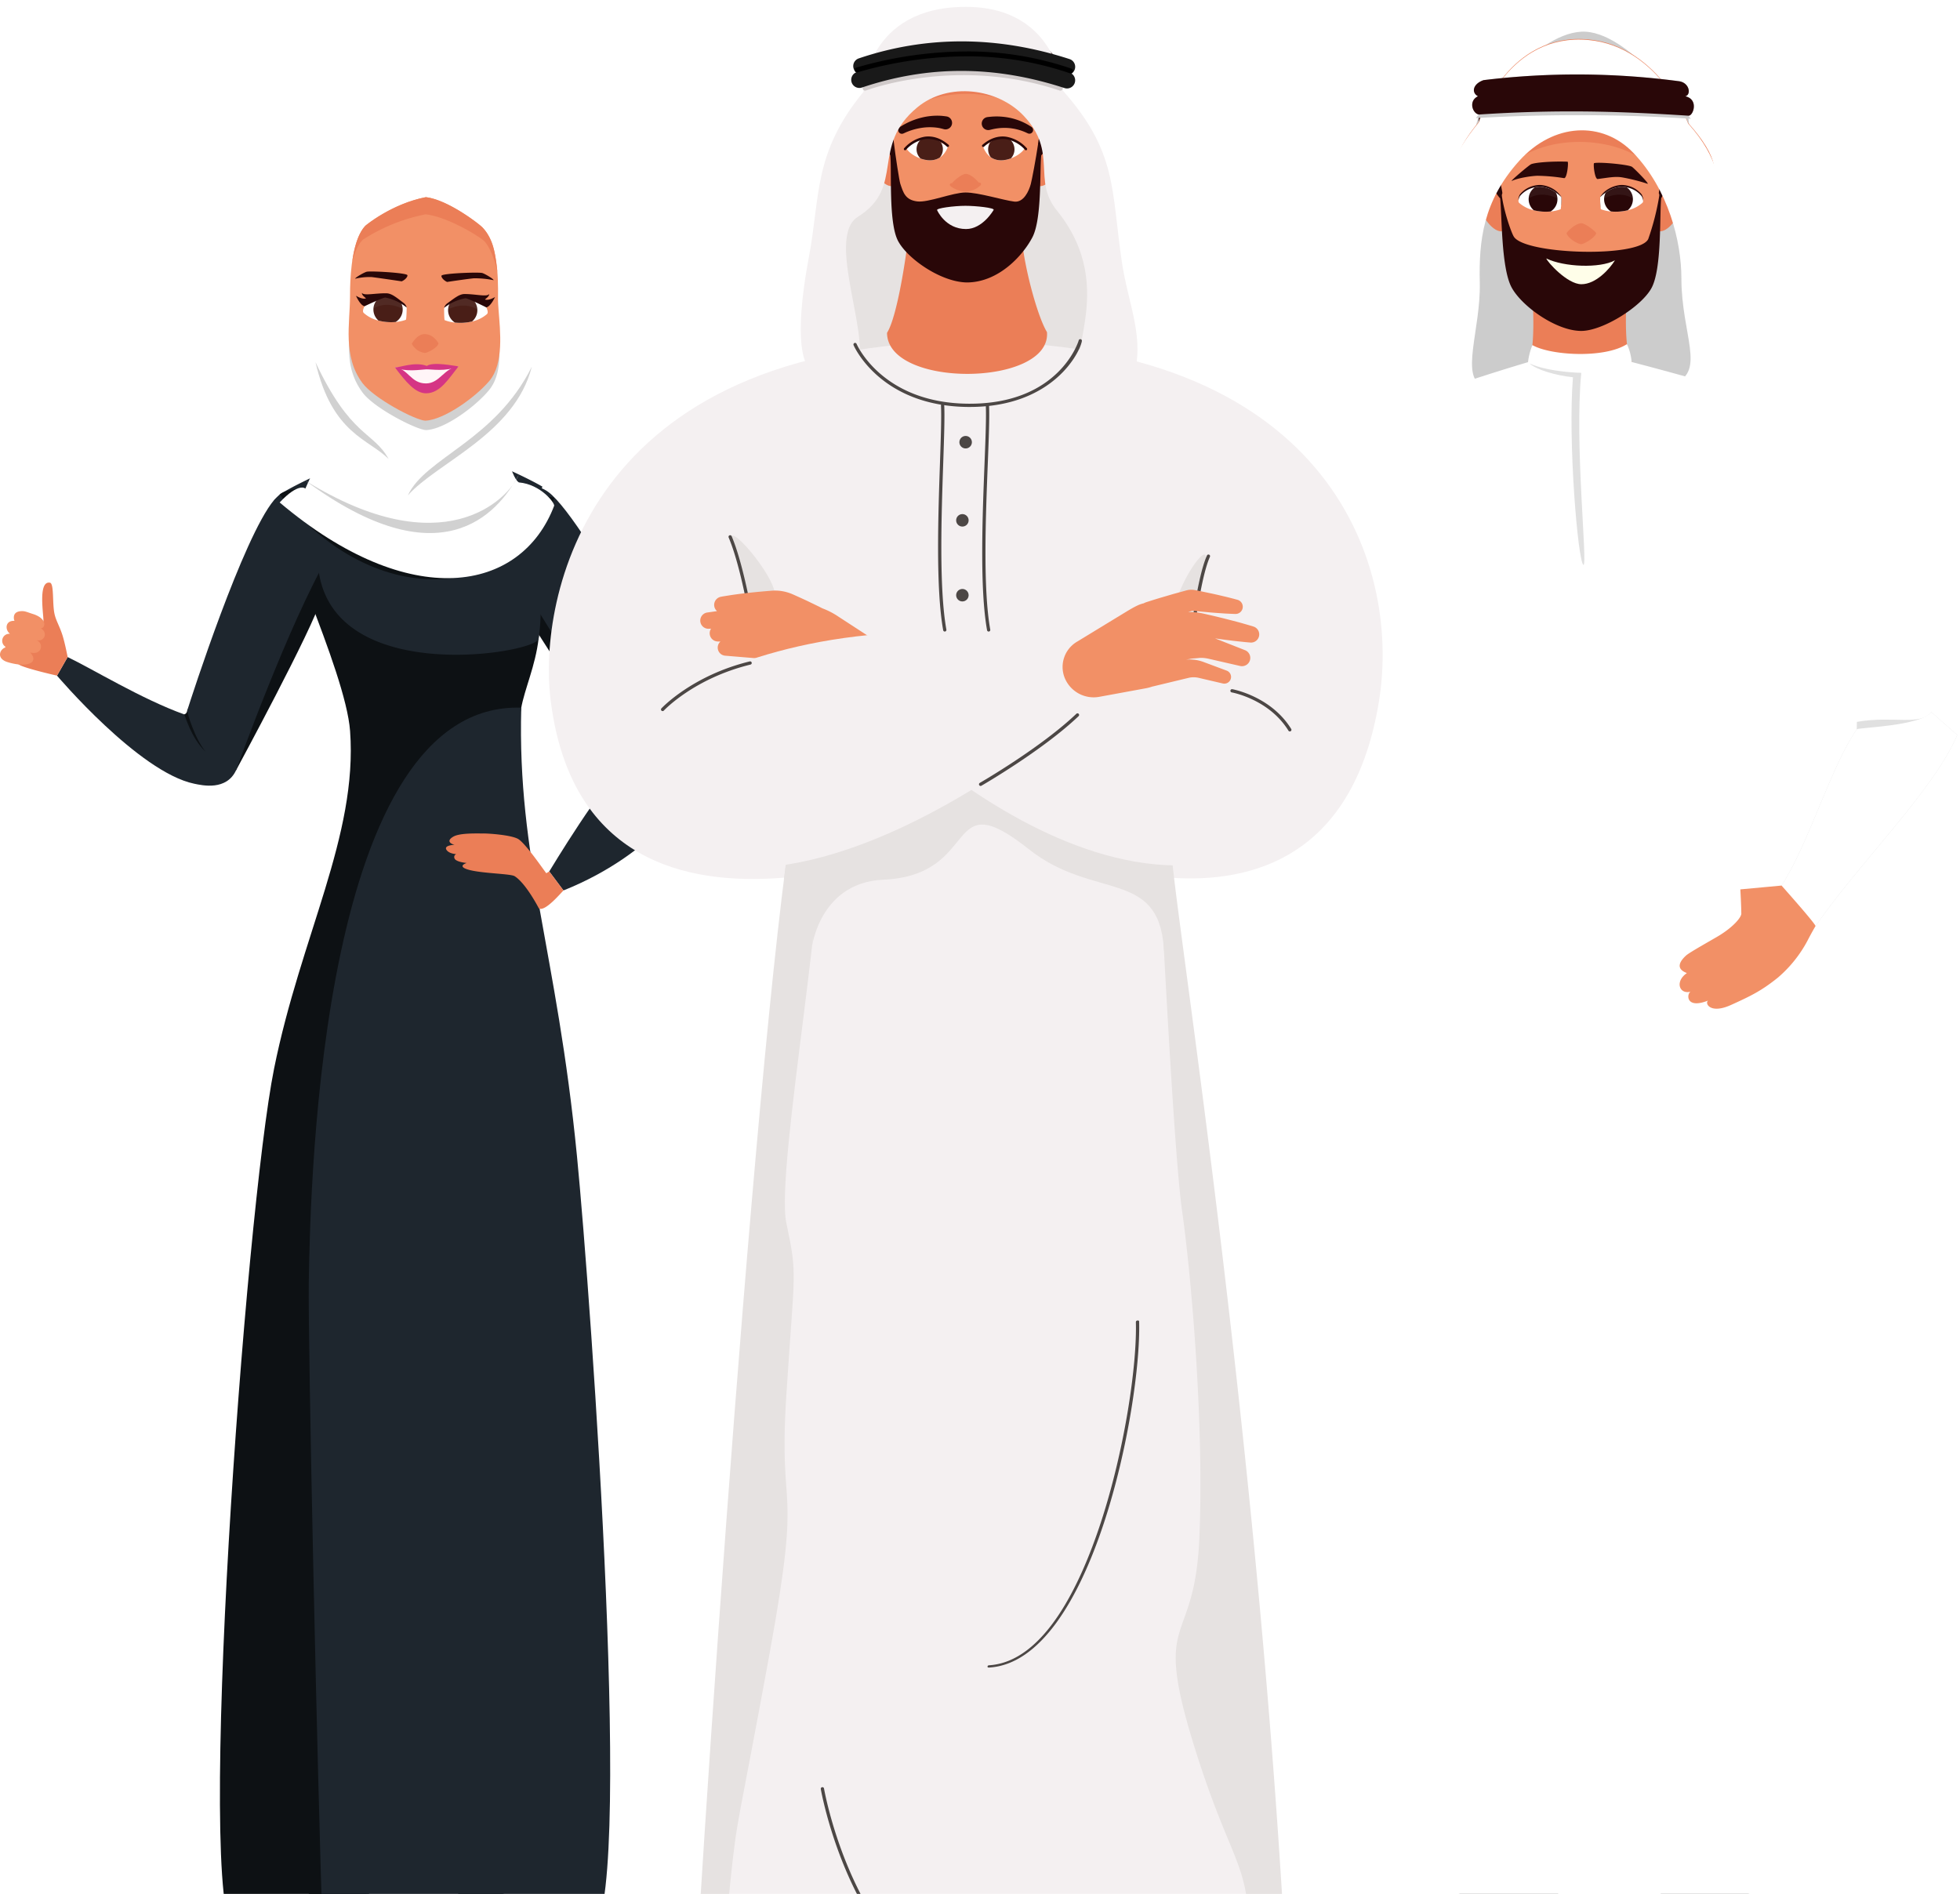 <svg xmlns="http://www.w3.org/2000/svg" xmlns:xlink="http://www.w3.org/1999/xlink" width="743" height="718" viewBox="0 0 743 718">
  <defs>
    <clipPath id="clip-path">
      <rect id="Rectangle_2545" data-name="Rectangle 2545" width="743" height="718" transform="translate(250 7175)" fill="#fff" stroke="#707070" stroke-width="1"/>
    </clipPath>
    <filter id="Path_9006" x="522.035" y="-2.995" width="152.964" height="175.674" filterUnits="userSpaceOnUse">
      <feOffset dy="3" input="SourceAlpha"/>
      <feGaussianBlur stdDeviation="6" result="blur"/>
      <feFlood flood-opacity="0.161"/>
      <feComposite operator="in" in2="blur"/>
      <feComposite in="SourceGraphic"/>
    </filter>
    <filter id="Path_9026" x="88.016" y="40.41" width="140.074" height="196.782" filterUnits="userSpaceOnUse">
      <feOffset dy="3" input="SourceAlpha"/>
      <feGaussianBlur stdDeviation="6" result="blur-2"/>
      <feFlood flood-opacity="0.161"/>
      <feComposite operator="in" in2="blur-2"/>
      <feComposite in="SourceGraphic"/>
    </filter>
    <filter id="Path_9051" x="182.557" y="103.994" width="367.081" height="782.835" filterUnits="userSpaceOnUse">
      <feOffset dy="5" input="SourceAlpha"/>
      <feGaussianBlur stdDeviation="8.5" result="blur-3"/>
      <feFlood flood-opacity="0.4"/>
      <feComposite operator="in" in2="blur-3"/>
      <feComposite in="SourceGraphic"/>
    </filter>
    <clipPath id="clip-path-2">
      <path id="Path_9066" data-name="Path 9066" d="M488.046,133.086a19.845,19.845,0,0,0-2.337-1.616,10.281,10.281,0,0,0-5.464-2.061,9.185,9.185,0,0,0-1.924.193l-.007,0a11.716,11.716,0,0,0-5.972,3.892C473.337,136.209,484.261,142.584,488.046,133.086Z" transform="translate(-472.341 -129.409)" fill="#fff"/>
    </clipPath>
    <clipPath id="clip-path-3">
      <path id="Path_9070" data-name="Path 9070" d="M484.268,133.086a20,20,0,0,1,2.334-1.616,10.288,10.288,0,0,1,5.467-2.061,9.218,9.218,0,0,1,1.924.193l0,0a11.706,11.706,0,0,1,5.972,3.892C498.977,136.209,488.05,142.584,484.268,133.086Z" transform="translate(-484.268 -129.409)" fill="#fff"/>
    </clipPath>
    <filter id="Path_9076" x="287.051" y="-13.892" width="160.654" height="173.917" filterUnits="userSpaceOnUse">
      <feOffset dy="3" input="SourceAlpha"/>
      <feGaussianBlur stdDeviation="5.5" result="blur-4"/>
      <feFlood flood-opacity="0.161"/>
      <feComposite operator="in" in2="blur-4"/>
      <feComposite in="SourceGraphic"/>
    </filter>
  </defs>
  <g id="man-contactUs" transform="translate(-250 -7175)" clip-path="url(#clip-path)">
    <g id="man" transform="translate(679.369 7186.997)">
      <path id="Path_8979" data-name="Path 8979" d="M212.336,61.235s20.522-29.922,38.74-30.863c17.857-.923,40.486,31.844,40.486,31.844s4.466,47.137,8.491,67.693c2.289,11.683-.8,27.2,4.851,42.5,15.3,41.439-60.384,11.948-87.24,6.984-36.548-6.755-.679-51.642-11.242-68.567C201.359,102.711,212.336,61.235,212.336,61.235Z" transform="translate(-80.979 -30.353)" fill="#ccc"/>
      <path id="Path_8980" data-name="Path 8980" d="M194.6,285.582c8.115,5.817,64.774-8.592,64.774-8.592,2.864-2.806-3.543-18.86-7.1-13.3l-15.21-4.68S184.7,278.487,194.6,285.582Z" transform="translate(-96.291 439.912)" fill="#070707"/>
      <path id="Path_8981" data-name="Path 8981" d="M286.955,288.66c-8.54,10.133-56.787-9.815-56.787-9.815-3.063-2.592-4.716-19.346-.761-14.061l14.828-5.777S295.5,278.521,286.955,288.66Z" transform="translate(-26.931 439.912)" fill="#070707"/>
      <path id="Path_8982" data-name="Path 8982" d="M249.976,89.27c-3.136-3.986-2.164-23.845-1.675-25.673-.165-.006-8.938.4-9.112.391a26.726,26.726,0,0,1-8.6,1.932,26.709,26.709,0,0,1-8.6-1.932c-.174.009-9.714-1.415-9.879-1.409.413,1.825,1.586,22.812-1.449,26.8-.8,1.055,11.808,3.038,19.929,3C238.785,92.329,250.795,90.312,249.976,89.27Z" transform="translate(-60.783 35.926)" fill="#eb7e57"/>
      <g id="Group_13472" data-name="Group 13472" transform="translate(127.564 11.988)">
        <g id="Group_13464" data-name="Group 13464" transform="translate(71.074 41.304)">
          <g id="Group_13463" data-name="Group 13463">
            <path id="Path_8983" data-name="Path 8983" d="M236.355,48.095c-2.925-1.213-8.03,1.2-9.769,6.77V69.714c1.519,1.427,5.15-.293,7.911-5.251,2.482-4.46,4.493-4.056,5.154-7.431C240.778,51.27,238.975,49.183,236.355,48.095Z" transform="translate(-226.586 -47.788)" fill="#eb7e57"/>
          </g>
        </g>
        <g id="Group_13466" data-name="Group 13466" transform="translate(0 41.304)">
          <g id="Group_13465" data-name="Group 13465">
            <path id="Path_8984" data-name="Path 8984" d="M206.971,48.095c2.922-1.213,8.03,1.2,9.769,6.77V69.714c-1.519,1.427-5.154-.293-7.911-5.251-2.482-4.46-4.493-4.056-5.154-7.431C202.548,51.27,204.352,49.183,206.971,48.095Z" transform="translate(-203.334 -47.788)" fill="#eb7e57"/>
          </g>
        </g>
        <g id="Group_13467" data-name="Group 13467" transform="translate(5.246)">
          <path id="Path_8985" data-name="Path 8985" d="M275.888,54.874C273.387,52.71,253.4,35.9,243.9,34.382a5.873,5.873,0,0,0-1.238-.107c-.113,0-.229,0-.342.009-.058,0,.012.18-.046.186s.061.186.061.186-.177-.186-.232-.186-.2-.186-.263-.186c-.113-.006-.266-.009-.379-.009a6.083,6.083,0,0,0-1.259.107C230.7,35.9,210.71,52.71,208.21,54.874c-8.7,6.48,3.323,30.371,3.323,30.371.712,5.985.342,26.229,4.258,33.816,3.668,7.107,16.867,16.686,26.507,16.686,8.232,0,23.063-9.344,26.731-16.451,3.916-7.587,2.889-28.066,3.6-34.051C272.629,85.245,284.587,61.354,275.888,54.874Z" transform="translate(-205.05 -34.275)" fill="#290708"/>
        </g>
        <g id="Group_13468" data-name="Group 13468" transform="translate(5.46 15.855)">
          <path id="Path_8986" data-name="Path 8986" d="M275.9,44.206c-1.706-1.473-18.774-4.784-33.706-4.744-14.929-.04-32.291,3.271-34,4.744-8.7,6.48,3.815,29.258,3.815,29.258.715,5.982,3.561,14.235,4.588,15.882,4.218,6.795,47.458,8.109,50.942.911a95.1,95.1,0,0,0,4.243-16.793S284.6,50.686,275.9,44.206Z" transform="translate(-205.12 -39.462)" fill="#f29066"/>
        </g>
        <g id="Group_13471" data-name="Group 13471" transform="translate(3.651 5.024)">
          <g id="Group_13469" data-name="Group 13469" transform="translate(63.482 5.623)">
            <path id="Path_8987" data-name="Path 8987" d="M225.3,48.848c1.4.767,2.485,2.467,3.329,4.735.211.565.4,1.162.59,1.794a41.9,41.9,0,0,1,.935,4.1c1.9,10.634-.009,14.892-.095,16.943l.819,1.941s7.743-12.765,7.743-22.528c0-20.9-8.088-14.693-11.728-17.826-.092-.076-.186-.162-.278-.245l-.025.2Z" transform="translate(-225.297 -37.758)" fill="#290708"/>
          </g>
          <g id="Group_13470" data-name="Group 13470">
            <path id="Path_8988" data-name="Path 8988" d="M218.444,52.912a8.057,8.057,0,0,0-3.549,4.454c-.211.565-.4,1.162-.59,1.794a41.938,41.938,0,0,0-.935,4.1c-1.9,10.634.006,14.892.092,16.943l-.816,1.941s-10.17-10.521-7.743-35.393c1.226-12.569,15.454-10.689,15.549-10.775Z" transform="translate(-204.529 -35.918)" fill="#290708"/>
          </g>
        </g>
      </g>
      <g id="Group_13495" data-name="Group 13495" transform="translate(143.659 49.255)">
        <g id="Group_13473" data-name="Group 13473" transform="translate(31.142 0.459)">
          <path id="Path_8989" data-name="Path 8989" d="M239.05,54.543a70.184,70.184,0,0,0-9.684-2.418c-2.543-.37-4.781.073-9.072.651-1.155.156-1.819-5.921-1.36-6.031,2.069-.5,12.85.541,14.284,1.369C234,48.57,240.484,55.182,239.05,54.543Z" transform="translate(-218.788 -46.617)" fill="#290708"/>
        </g>
        <g id="Group_13474" data-name="Group 13474">
          <path id="Path_8990" data-name="Path 8990" d="M208.747,53.773c2.439-1.146,7.834-1.92,9.748-1.92a70.089,70.089,0,0,1,9.992.9c1.155.165,1.785-6.226,1.314-6.242-6.22-.211-12.263.321-13.795.954C215.169,47.816,207.445,54.384,208.747,53.773Z" transform="translate(-208.6 -46.467)" fill="#290708"/>
        </g>
        <g id="Group_13476" data-name="Group 13476" transform="translate(20.801 23.375)">
          <g id="Group_13475" data-name="Group 13475">
            <path id="Path_8991" data-name="Path 8991" d="M221.041,54.114c-2.036-.006-5.016,2.745-5.637,3.766.535,1.978,4.279,4.182,5.637,4.2.682-.018,5.1-2.222,5.639-4.2C226.057,56.859,222.4,54.108,221.041,54.114Z" transform="translate(-215.405 -54.114)" fill="#eb7e57"/>
          </g>
        </g>
        <g id="Group_13477" data-name="Group 13477" transform="translate(13.148 36.736)">
          <path id="Path_8992" data-name="Path 8992" d="M238.916,59.194c-1.972,3.234-7.2,9.06-12.725,9.054-5.355-.006-12.933-8.494-13.29-9.763C219.6,61.743,233.2,62.3,238.916,59.194Z" transform="translate(-212.901 -58.485)" fill="#fffee9"/>
        </g>
        <g id="Group_13483" data-name="Group 13483" transform="translate(2.587 8.859)">
          <g id="Group_13478" data-name="Group 13478">
            <path id="Path_8993" data-name="Path 8993" d="M209.712,55.469a12.647,12.647,0,0,0,5.548,2.806,18.936,18.936,0,0,0,6.385.462,14.463,14.463,0,0,0,3.812-.856,17.467,17.467,0,0,0,.266-3.9A8.874,8.874,0,0,0,223.6,51.56a10.952,10.952,0,0,0-5.829-2.195,9.768,9.768,0,0,0-2.051.2l-.006.006a9.734,9.734,0,0,0-5.728,3.39S208.981,54.794,209.712,55.469Z" transform="translate(-209.446 -49.365)" fill="#290708"/>
          </g>
          <g id="Group_13479" data-name="Group 13479" transform="translate(0 0.685)">
            <path id="Path_8994" data-name="Path 8994" d="M209.712,55.7A12.68,12.68,0,0,0,215.26,58.5a18.856,18.856,0,0,0,6.385.458,14.584,14.584,0,0,0,3.812-.853,25.426,25.426,0,0,0,.266-4.585,15.013,15.013,0,0,0-2.121-1.736,10.955,10.955,0,0,0-5.829-2.2,9.77,9.77,0,0,0-2.051.2l-.006.006a9.73,9.73,0,0,0-5.728,3.387S208.981,55.018,209.712,55.7Z" transform="translate(-209.446 -49.589)" fill="#fff"/>
          </g>
          <g id="Group_13480" data-name="Group 13480" transform="translate(3.87 0.685)">
            <path id="Path_8995" data-name="Path 8995" d="M210.712,54.324a5.448,5.448,0,0,0,1.944,4.178,18.856,18.856,0,0,0,6.385.458,5.442,5.442,0,0,0,2.586-4.637,5.377,5.377,0,0,0-.63-2.537,10.955,10.955,0,0,0-5.829-2.2,9.77,9.77,0,0,0-2.051.2l-.006.006A5.448,5.448,0,0,0,210.712,54.324Z" transform="translate(-210.712 -49.589)" fill="#290708"/>
          </g>
          <g id="Group_13482" data-name="Group 13482" transform="translate(3.87 0.612)" opacity="0.1">
            <g id="Group_13481" data-name="Group 13481">
              <path id="Path_8996" data-name="Path 8996" d="M210.712,54.08c3.145-1.944,7.033-1.886,10.915,0a6.51,6.51,0,0,0-.731-2.461,10.475,10.475,0,0,0-5.728-2.054,10,10,0,0,0-2.051.241A5.276,5.276,0,0,0,210.712,54.08Z" transform="translate(-210.712 -49.565)" fill="#999"/>
            </g>
          </g>
        </g>
        <g id="Group_13494" data-name="Group 13494" transform="translate(33.566 8.859)">
          <g id="Group_13486" data-name="Group 13486">
            <g id="Group_13485" data-name="Group 13485">
              <g id="Group_13484" data-name="Group 13484">
                <path id="Path_8997" data-name="Path 8997" d="M235.589,55.469a12.652,12.652,0,0,1-5.545,2.806,18.948,18.948,0,0,1-6.388.462,14.489,14.489,0,0,1-3.812-.856,17.706,17.706,0,0,1-.263-3.9A7.745,7.745,0,0,1,221.7,51.56a11.056,11.056,0,0,1,5.829-2.195,9.816,9.816,0,0,1,2.054.2l.006.006a9.716,9.716,0,0,1,5.725,3.39S236.319,54.794,235.589,55.469Z" transform="translate(-219.581 -49.365)" fill="#290708"/>
              </g>
            </g>
          </g>
          <g id="Group_13489" data-name="Group 13489" transform="translate(0 0.685)">
            <g id="Group_13488" data-name="Group 13488">
              <g id="Group_13487" data-name="Group 13487">
                <path id="Path_8998" data-name="Path 8998" d="M235.589,55.7a12.685,12.685,0,0,1-5.545,2.806,18.868,18.868,0,0,1-6.388.458,14.611,14.611,0,0,1-3.812-.853,25.779,25.779,0,0,1-.263-4.585,14.8,14.8,0,0,1,2.118-1.736,10.974,10.974,0,0,1,5.829-2.2,9.818,9.818,0,0,1,2.054.2l.006.006a9.712,9.712,0,0,1,5.725,3.387S236.319,55.018,235.589,55.7Z" transform="translate(-219.581 -49.589)" fill="#fff"/>
              </g>
            </g>
          </g>
          <g id="Group_13491" data-name="Group 13491" transform="translate(1.492 0.685)">
            <g id="Group_13490" data-name="Group 13490">
              <path id="Path_8999" data-name="Path 8999" d="M230.984,54.324A5.448,5.448,0,0,1,229.04,58.5a18.868,18.868,0,0,1-6.388.458,5.452,5.452,0,0,1-1.956-7.174,10.974,10.974,0,0,1,5.829-2.2,9.818,9.818,0,0,1,2.054.2l.006.006A5.456,5.456,0,0,1,230.984,54.324Z" transform="translate(-220.069 -49.589)" fill="#290708"/>
            </g>
          </g>
          <g id="Group_13493" data-name="Group 13493" transform="translate(1.492 0.612)" opacity="0.1">
            <g id="Group_13492" data-name="Group 13492">
              <path id="Path_9000" data-name="Path 9000" d="M230.984,54.08c-3.145-1.944-7.036-1.886-10.915,0a6.511,6.511,0,0,1,.731-2.461,10.466,10.466,0,0,1,5.725-2.054,10.056,10.056,0,0,1,2.054.241A5.285,5.285,0,0,1,230.984,54.08Z" transform="translate(-220.069 -49.565)" fill="#999"/>
            </g>
          </g>
        </g>
      </g>
      <path id="Path_9001" data-name="Path 9001" d="M198.952,101.746c7.48,35.564,11.359,102.417,11.3,145.989,2.681,120.185-10.989,225.111-15.895,383.745,3.188,16.531,150.189,16.531,148.27-.6-.006-.309-11.686-249.766-11.686-249.766-3.243-68.246-6.459-126.3-6.486-136.3-.079-29.182,6.767-127.478,7.446-140.561C300.18,73.707,224.038,75.208,198.952,101.746Z" transform="translate(-94.225 75.028)" fill="#fff"/>
      <path id="Path_9002" data-name="Path 9002" d="M203.844,147.984c0,82.872-3.726,299.015.3,308.75,9.3,22.476,103.7,64.382,103.043,45.153-.168-9.5-14.865-359.359-14.889-359.491C289.785,129.125,203.844,132.432,203.844,147.984Z" transform="translate(-77.95 183.074)" fill="#fff"/>
      <path id="Path_9003" data-name="Path 9003" d="M475.578,210c-.694-12.826-36.665-99.9-57.664-113.2-9.448-5.985-67.1-20.911-67.1-20.911l-.064-.058a19.713,19.713,0,0,0-1.77-6.725c-8.656,5.542-29.087,4.276-35.845.361a25.573,25.573,0,0,0-1.666,6.474c-.064.021-53.391,15.711-61.042,23.145-9.528,9.256-45.037,76.86-54.008,93.121-1.168,2.118-34.818,3.43-34.818,3.43l9.534,58,64.306-51.59,39.795-53.073s6.187,19.829,57.477,19.074c58.031-.85,61.555-19.074,61.555-19.074l41.882,63.334C434.237,237.842,476.758,231.753,475.578,210Z" transform="translate(-161.601 49.36)" fill="#fff"/>
      <path id="Path_9004" data-name="Path 9004" d="M210.832,71.518c7.55,3.335,19.575,3.521,19.575,3.521-2.616,27.268,2.5,72.84.831,72.84-2.094-1.174-5.957-47.045-3.98-71.165C220.812,76.036,213.662,73.991,210.832,71.518Z" transform="translate(-60.349 54.31)" fill="#e0e0e0"/>
      <path id="Path_9005" data-name="Path 9005" d="M249.74,31.273c28.561.679,40.485,31.844,40.485,31.844,23.735,26.287-.834,30.573-14.155,16.674-11.707-12.211-41.8-13.471-54.806.96-13.74,15.244-30.771,6.333-10.4-18.077C210.859,62.675,220.613,30.58,249.74,31.273Z" transform="translate(-79.642 -28.482)" fill="#eb7e57"/>
      <g transform="matrix(1, 0, 0, 1, -429.37, -12)" filter="url(#Path_9006)">
        <path id="Path_9006-2" data-name="Path 9006" d="M257.237,30.366c28.561.679,40.486,31.844,40.486,31.844,23.735,26.29,4.105,43.842,11.031,69.313,1.314,4.823,9.509,30.236,4.3,35.723l-20.577-6.566c12.077-4.506,2.678-18.557,2.678-39.8,0-14.027-4.915-33.7-18.236-47.6-11.7-12.211-30.227-11.389-43.233,3.044-13.74,15.241-15.332,30.23-14.959,46.192.419,17.805-7.755,36.13,1.434,39.293.034,2-14.755,8.656-16.946,8.195-14.113-16.264,3.955-35.595,3-42.643-2.947-21.708-8.226-41.182,12.141-65.593C218.356,61.771,228.11,29.673,257.237,30.366Z" transform="translate(342.23 -18.35)" fill="#fff"/>
      </g>
      <path id="Path_9007" data-name="Path 9007" d="M284.472,43.93h0c2.323-.443,1.745-5.312-2.647-5.743a293.376,293.376,0,0,0-73.806-.376c-4.084,1.424-4.71,4.735-2.121,6.119h0c-3.68,1.733-2.115,6.468.315,6.923l-1.1,1.345a678.221,678.221,0,0,1,81.491.254l-1.024-1.158C287.446,51.666,289.8,45.085,284.472,43.93Z" transform="translate(-74.996 -19.43)" fill="#ccc"/>
      <path id="Path_9008" data-name="Path 9008" d="M284.472,43.93h0c2.323-.443,1.745-5.312-2.647-5.743a293.376,293.376,0,0,0-73.806-.376c-4.084,1.424-4.71,4.735-2.121,6.119h0c-3.68,1.733-2.115,6.468.315,6.923,28.075-1.849,51.282-1.406,79.366.44C287.446,51.666,289.8,45.085,284.472,43.93Z" transform="translate(-74.996 -19.43)" fill="#290708"/>
      <path id="Path_9009" data-name="Path 9009" d="M308.687,123.453c-8.757,20.758-36.824,48.045-53.748,72.458l-12.865-15.378c10.234-15.672,18.655-44.973,28.506-59.235l.067-2.827c13.556-2.418,24.062,1.675,28.182-3.732Z" transform="translate(3.903 143.199)" fill="#e0e0e0"/>
      <path id="Path_9010" data-name="Path 9010" d="M308.687,123.453c-8.757,20.758-36.824,48.045-53.748,72.458l-12.865-15.378c10.234-15.672,18.655-44.973,28.506-59.235.486-.7,24.129-1.152,28.25-6.56Z" transform="translate(3.903 143.199)" fill="#fff"/>
      <g id="Group_13497" data-name="Group 13497" transform="translate(207.353 323.732)">
        <g id="Group_13496" data-name="Group 13496">
          <path id="Path_9011" data-name="Path 9011" d="M280.926,151.641s-1.706,2.925-2.913,5.306A48.046,48.046,0,0,1,266.6,171.225c-5.939,4.744-9.729,6.715-17.784,10.341-8.329,3.747-10.145-1.268-8.354-1.794-8.977,3.622-8.351-2.672-6.835-3.3-4.23,1.177-6.138-3.787-1.489-7,.244-.168-6.009-1.467-.223-6.728,1.238-1.125,8.971-5.435,12.071-7.269,5.8-3.451,9.036-7.33,8.828-8.739-.034-3.393-.367-9.026-.367-9.026l15.61-1.446S281.3,151.1,280.926,151.641Z" transform="translate(-229.437 -136.263)" fill="#f29066"/>
        </g>
      </g>
    </g>
    <g id="woman" transform="translate(250 7230.41)">
      <g id="Group_13546" data-name="Group 13546" transform="translate(0)">
        <g id="Group_13514" data-name="Group 13514" transform="translate(0 89.453)">
          <g id="Group_13498" data-name="Group 13498" transform="translate(100.674 522.908)">
            <path id="Path_9012" data-name="Path 9012" d="M207.222,276.694c-2.332,3.873-29.845,24.05-32.089,31.282-.825,2.659-2.265,9.525-1.791,12.694,1.452,9.683,24.566-.44,27.978-6.422,4.368-7.654,15.837-31.5,15.837-31.5l12.321-28.332s-11.845-12.807-14.721-6.523C208.641,261.329,209.925,272.143,207.222,276.694Z" transform="translate(-173.249 -242.288)" fill="#0d1114"/>
            <path id="Path_9013" data-name="Path 9013" d="M164.333,293.883s23.362,6.654,29.625,11.548c2.442,1.91,8.556,10.891,8.6,14.073.086,5.481-21.235,4.411-24.328,3.252-5.383-2.011-24.056-19.251-24.056-19.251a10.718,10.718,0,0,1-3.3-8.672l4.49-38.242s15.824-19.376,16.8-8.256C173.014,258.114,163.783,288.619,164.333,293.883Z" transform="translate(-77.837 -244.893)" fill="#0d1114"/>
          </g>
          <g id="body" transform="translate(120.574)">
            <g id="Group_13499" data-name="Group 13499" transform="translate(0)">
              <path id="Path_9014" data-name="Path 9014" d="M165.908,115.581,185.6,103.373c2.207-.786,7.336-4.472,7.336-6.829v-6.1c0-7.794.391-16.225.391-16.225s22.161-.394,22.341-.394l.293,22.842a5.337,5.337,0,0,0,.706,2.537,8.157,8.157,0,0,0,3.754,2.974l4.255,1.544C217.605,107.343,176.423,128.031,165.908,115.581Z" transform="translate(-165.908 -73.821)" fill="#ea8c6c"/>
            </g>
          </g>
          <g id="Group_13500" data-name="Group 13500" transform="translate(179.469 39.298)">
            <path id="Path_9015" data-name="Path 9015" d="M165.668,92.728c9.775,9.146,59.3,87.952,55.469,97.975-1.424,3.723-7.376,15.115-42.885,29.323-2.259.9-1.865-6.538-1.865-6.538,5.985,2.858,11.273-20.938,15.739-26.52-4.646-7.342-36.234-56.634-36.234-56.634-3.625-3.271-9.142-3.4-13.761-6.8C127.222,112.556,153.408,79.988,165.668,92.728Z" transform="translate(-135.149 -80.219)" fill="#0d1114"/>
            <path id="Path_9016" data-name="Path 9016" d="M166.116,89.087c14.244,10.567,61.365,98.051,57.535,108.074-1.424,3.723-16.344,28.726-51.853,42.934l-5.392-7.2s21.027-34.941,28.234-39.468c6.177-3.876,17.723-4.946,19.645-4.45-5.808-1.761-18.548,2.617-18.548,2.617-4.906-9.332-31.23-55.815-42.909-71.563C119.529,118.046,148.971,76.369,166.116,89.087Z" transform="translate(-137.663 -86.678)" fill="#1e262e"/>
          </g>
          <g id="Group_13502" data-name="Group 13502" transform="translate(83.371 37.459)">
            <g id="Group_13501" data-name="Group 13501">
              <path id="Path_9017" data-name="Path 9017" d="M196.774,641.511c61.041-39.269,72.874-401.452,74.61-450.824v-.027c0-5.056-.284-10.243.113-15.616,1.006-14.165,16.136-33.009-.2-62.154-2.436-4.368,7.538-24.643,7.538-24.643l-9.36-2.17c-35.5,8.391-47.008,10.243-88.512,7.464l-1.11.422C176.786,99.495,205.3,157.623,207,180.918c2.913,39.785-18.691,77.621-28.824,128.019-10.879,54.1-29.946,315.793-15.045,327.7C174.585,638.286,189.536,641.5,196.774,641.511Z" transform="translate(-157.66 -86.076)" fill="#0d1114"/>
            </g>
          </g>
          <g id="Group_13507" data-name="Group 13507" transform="translate(103.888 23.231)">
            <g id="Group_13504" data-name="Group 13504">
              <g id="Group_13503" data-name="Group 13503">
                <path id="Path_9018" data-name="Path 9018" d="M174.435,116c-9.039-10.649-17.13-13.095-17.13-13.095a28.317,28.317,0,0,1,2.127-2.085c9.161-6.055,41.509-19.4,41.509-19.4a26.727,26.727,0,0,0,23.224.645c9.745,4.081,25.065,10.114,34.889,15.763,0,0-9.43,20.44-7.006,24.817,7.321,13.049,6.832,23.451,5.536,32.871C256.775,161.411,165.561,176.4,174.435,116Z" transform="translate(-157.305 -81.421)" fill="#1e262e"/>
              </g>
            </g>
            <g id="Group_13506" data-name="Group 13506" transform="translate(13.141 100.167)">
              <g id="Group_13505" data-name="Group 13505">
                <path id="Path_9019" data-name="Path 9019" d="M255.7,578.815c17.185-5.386.131-241.014-5.092-294.469-7.66-78.388-22.674-112.754-21.131-170.131-75.7-2.409-79.9,177.375-80.549,217.741-.352,21.76,3.191,187.016,5.432,251.731C183.314,587.059,230.362,585.469,255.7,578.815Z" transform="translate(-148.905 -114.191)" fill="#1e262e"/>
              </g>
            </g>
          </g>
          <g id="Group_13512" data-name="Group 13512" transform="translate(21.618 44.703)">
            <g id="Group_13509" data-name="Group 13509" transform="translate(42.276 7.898)">
              <g id="Group_13508" data-name="Group 13508">
                <path id="Path_9020" data-name="Path 9020" d="M210.373,185.554s29.292-54.072,32.2-64.844c.116-11-11.814-36.658-17.475-27.886-4.233,6.566-33.25,70.1-33.25,70.1-.245,1.452-1.2,1.458-1.2,1.458s-7.305,11.707-5.636,14.268C192.36,189.932,210.373,185.554,210.373,185.554Z" transform="translate(-184.764 -91.03)" fill="#0d1114"/>
              </g>
            </g>
            <g id="Group_13511" data-name="Group 13511">
              <g id="Group_13510" data-name="Group 13510">
                <path id="Path_9021" data-name="Path 9021" d="M239.769,183.906c-4.16-5.022-7.146-15.143-6.984-15.668,1.528-4.915,21.21-65.813,32.908-79.779,2.127-.413,27.638,9.225,20.736,20.911-14.95,25.309-35.121,81.5-35.121,81.5-3.644,7.856-12.774,5.771-15.885,5.123-21.021-4.374-52-40.968-52-40.968l4.026-7.043c9.332,4.454,28,15.9,44.135,21.715C231.929,169.821,234.035,178.462,239.769,183.906Z" transform="translate(-183.423 -88.446)" fill="#1e262e"/>
              </g>
            </g>
          </g>
          <g id="hand" transform="translate(0 76.005)">
            <path id="Path_9022" data-name="Path 9022" d="M229.709,98.725c1.6.287.859,7.736,1.712,11.747.556,2.62,1.852,4.512,3,8.054.951,2.934,2,8.394,2,8.394l-4.026,7.043s-13.26-2.992-14.638-4.344-1.77-11.667-1.467-13.1a11.424,11.424,0,0,1,1.874-4.175c.547-.746,8.9,1.082,8.9,1.082C228.037,114.568,224.473,97.78,229.709,98.725Z" transform="translate(-210.774 -98.686)" fill="#eb7e57"/>
            <g id="hand-2" data-name="hand" transform="translate(0 10.818)">
              <g id="Group_13513" data-name="Group 13513">
                <path id="Path_9023" data-name="Path 9023" d="M224.6,105.916c-3.592-.226-3.693,3.182-2.063,4.664.141.113.278.242.086.238a2.665,2.665,0,0,0-1.608,4.863c.153.095.006.336-.162.4-1.978.758-3.28,4.194,1.14,5.508,7.874,2.348,11.881-.058,8.427-3.723,4.42,1.317,5.529-3.512,2.259-4.692,3.121.975,4.756-2.864,1.764-4.426,1.932-.073,2.5-3.726-2.9-5.423-2.008-.63-2.895-1.082-3.967-1.1-3.206-.055-3.4,1.779-3.286,2.861C224.315,105.394,224.428,105.91,224.6,105.916Z" transform="translate(-219.019 -102.226)" fill="#f29066"/>
              </g>
            </g>
          </g>
          <path id="Path_9024" data-name="Path 9024" d="M193.855,144.206l-1.122.666c-1.268-1.617-8.112-11.658-10.811-13.058-2.913-1.51-11.38-2.039-13.165-2.011-2.182.034-8.739-.26-11.258,1.2-2.907,1.681-.831,2.809.455,3.09-1.363.092-3.885.446-3.112,1.825.685,1.214,2.525,1.638,3.775,1.718a1.159,1.159,0,0,0-.7,1.547c.41,1.464,4.643,1.81,4.643,1.81s-3.041.945-.657,2.072c4.062,1.923,17.142,1.871,18.829,2.937,4.353,2.757,9.2,12.227,9.2,12.227,2.3,1.3,8-5.5,9.32-6.819Z" transform="translate(14.356 41.308)" fill="#eb7e57"/>
        </g>
        <g id="Group_13545" data-name="Group 13545" transform="translate(106.016)">
          <g id="Group_13515" data-name="Group 13515">
            <path id="Path_9025" data-name="Path 9025" d="M155.851,90.01c40.253,49.209,92.867,35.613,104.067,1.238C260.141,90.242,163.071,82.3,155.851,90.01Z" transform="translate(-155.851 42.075)" fill="#0d1114"/>
            <g transform="matrix(1, 0, 0, 1, -106.02, -55.41)" filter="url(#Path_9026)">
              <path id="Path_9026-2" data-name="Path 9026" d="M246.531,169.035c-3.5-2.155-5.04-17.619-10.781-16.79,0,0,9.956-9.616,14.675-21.164,5.325-13.034,5.279-41.4,3.463-51.385s-18.6-31.973-42.008-35.139h0c-23.518,3.64-41.815,24.407-44.294,34.317s-2.13,32.419,1.846,47.574c1.773,6.749,13.773,24.38,13.773,24.38-8.284-.474-11.3,6.477-17.612,20.525,0,0-2.525-2.418-9.745,5.288,49.441,41.751,91.489,34.232,104.067,1.238C260.139,176.873,254.921,169.793,246.531,169.035Z" transform="translate(-49.83 10.85)" fill="#fff"/>
            </g>
          </g>
          <g id="Group_13543" data-name="Group 13543" transform="translate(26.137 19.343)">
            <g id="girl">
              <path id="Path_9027" data-name="Path 9027" d="M215.582,119.822c-5.172,6.156-16.754,14.751-23.787,14.981-3.751-.186-19.627-8.323-23.961-14.146-7.5-10.081-4.674-20.113-4.664-30.31,0-3.344-.11-20.33,5.731-26.541a55.328,55.328,0,0,1,22.794-10.8c8.348,1,20.052,10.069,21.247,11.362,3.8,4.108,6,18.4,5.875,26.526C218.7,98.787,222.267,111.863,215.582,119.822Z" transform="translate(-162.482 -46.512)" fill="#d1d1d1"/>
              <path id="Path_9028" data-name="Path 9028" d="M215.925,120.5c-5.224,6.193-17.246,14.855-24.346,15.112-3.778-.2-19.419-8.409-23.793-14.259-7.556-10.166-4.735-22.558-4.707-32.841,0-.624,0-1.761.031-3.182.141-6.248.966-18.49,5.737-23.573.367-.367,10.252-8.433,22.977-10.876,8.406.993,20.143,10.215,21.415,11.444,5.786,5.6,6.049,18.548,5.936,26.727-.031,1.446.086,3.066.226,4.826C220,101.638,221.436,113.944,215.925,120.5Z" transform="translate(-162.541 -50.882)" fill="#f29066"/>
              <path id="Path_9029" data-name="Path 9029" d="M217.923,79.341c-1.052-5.114-3-9.687-4.93-11.759-1.22-1.336-13.51-9.179-22.259-10.2A67.753,67.753,0,0,0,166.9,67.014c-1.877,1.959-3.154,4.97-4,8.293.737-5.224,2.158-10.591,4.94-13.547.37-.367,10.255-8.433,22.977-10.876,8.409.993,20.223,10.139,21.415,11.444C216.8,67.341,217.015,72.354,217.923,79.341Z" transform="translate(-161.521 -50.884)" fill="#eb7e57"/>
            </g>
            <g id="face" transform="translate(2.512 28.174)">
              <g id="nose" transform="translate(21.434 23.737)">
                <g id="Group_13516" data-name="Group 13516" transform="translate(0)">
                  <path id="Path_9030" data-name="Path 9030" d="M170.192,71.508a6.5,6.5,0,0,0,5,3.5c.819-.049,4.723-1.813,5.147-3.647-.605-.92-2.158-3.466-5.34-3.494C172.252,67.84,170.192,71.508,170.192,71.508Z" transform="translate(-170.192 -67.867)" fill="#eb7e57"/>
                </g>
              </g>
              <g id="Group_13524" data-name="Group 13524" transform="translate(0.285 8.075)">
                <g id="Group_13518" data-name="Group 13518" transform="translate(2.667 1.509)">
                  <g id="Group_13517" data-name="Group 13517">
                    <path id="Path_9031" data-name="Path 9031" d="M174.408,69.363a12.816,12.816,0,0,0,5.609,2.9,19.079,19.079,0,0,0,6.486.529,14.774,14.774,0,0,0,3.882-.831c.208-.083.3-3.445.309-4.655a15.235,15.235,0,0,0-2.134-1.785,11.162,11.162,0,0,0-5.9-2.286,10.108,10.108,0,0,0-2.088.186l-.006.006a9.893,9.893,0,0,0-5.854,3.387S173.671,68.67,174.408,69.363Z" transform="translate(-174.144 -63.237)" fill="#fff"/>
                  </g>
                </g>
                <g id="Group_13519" data-name="Group 13519" transform="translate(6.605 1.509)">
                  <path id="Path_9032" data-name="Path 9032" d="M174.641,68.006a5.532,5.532,0,0,0,1.935,4.261,19.079,19.079,0,0,0,6.486.529,5.535,5.535,0,0,0,2.057-7.272,11.162,11.162,0,0,0-5.9-2.286,10.108,10.108,0,0,0-2.088.186l-.006.006A5.54,5.54,0,0,0,174.641,68.006Z" transform="translate(-174.641 -63.237)" fill="#491e17"/>
                </g>
                <g id="Group_13520" data-name="Group 13520" transform="translate(6.608 1.435)" opacity="0.1">
                  <path id="Path_9033" data-name="Path 9033" d="M174.64,67.756c3.213-1.944,7.165-1.849,11.093.1a6.669,6.669,0,0,0-.721-2.506,10.631,10.631,0,0,0-5.8-2.14,9.724,9.724,0,0,0-2.088.223A5.365,5.365,0,0,0,174.64,67.756Z" transform="translate(-174.64 -63.213)" fill="#999"/>
                </g>
                <g id="Group_13523" data-name="Group 13523">
                  <g id="Group_13522" data-name="Group 13522">
                    <g id="Group_13521" data-name="Group 13521">
                      <path id="Path_9034" data-name="Path 9034" d="M193.361,68.324l-.006-.028a3.268,3.268,0,0,0-1.229-1.764c-2.549-1.907-4.4-3.561-6.437-3.6-4.255-.083-8.6,1.045-9.289-.186-.125.96,1.256,1.745,1.519,2.118-.581.2-1.776.193-3.775-1,0,0,1.541,3.613,3.237,3.977,2.69-1.287,7.385-3.4,7.9-3.3A18.575,18.575,0,0,1,193.361,68.324Z" transform="translate(-174.144 -62.743)" fill="#290708"/>
                    </g>
                  </g>
                </g>
              </g>
              <g id="Group_13532" data-name="Group 13532" transform="translate(33.689 8.527)">
                <g id="Group_13526" data-name="Group 13526" transform="translate(0 1.342)">
                  <g id="Group_13525" data-name="Group 13525">
                    <path id="Path_9035" data-name="Path 9035" d="M180.343,69.611a12.825,12.825,0,0,1-5.661,2.8,19.153,19.153,0,0,1-6.492.41,14.828,14.828,0,0,1-3.867-.908c-.2-.086-.235-3.451-.223-4.661a15.337,15.337,0,0,1,2.167-1.742,11.159,11.159,0,0,1,5.945-2.176,9.9,9.9,0,0,1,2.085.226l.006.006a9.886,9.886,0,0,1,5.786,3.5S181.091,68.93,180.343,69.611Z" transform="translate(-164.097 -63.33)" fill="#fff"/>
                  </g>
                </g>
                <g id="Group_13527" data-name="Group 13527" transform="translate(1.509 1.342)">
                  <path id="Path_9036" data-name="Path 9036" d="M176.471,68.184a5.518,5.518,0,0,1-2.014,4.224,19.153,19.153,0,0,1-6.492.41,5.544,5.544,0,0,1-1.923-7.312,11.159,11.159,0,0,1,5.945-2.176,9.9,9.9,0,0,1,2.085.226l.006.006A5.543,5.543,0,0,1,176.471,68.184Z" transform="translate(-165.381 -63.33)" fill="#491e17"/>
                </g>
                <g id="Group_13528" data-name="Group 13528" transform="translate(1.512 1.269)" opacity="0.1">
                  <path id="Path_9037" data-name="Path 9037" d="M176.47,67.934c-3.176-2.005-7.128-1.984-11.09-.1a6.614,6.614,0,0,1,.764-2.494,10.624,10.624,0,0,1,5.838-2.03,9.93,9.93,0,0,1,2.085.263A5.362,5.362,0,0,1,176.47,67.934Z" transform="translate(-165.38 -63.306)" fill="#999"/>
                </g>
                <g id="Group_13531" data-name="Group 13531" transform="translate(0.002)">
                  <g id="Group_13530" data-name="Group 13530">
                    <g id="Group_13529" data-name="Group 13529">
                      <path id="Path_9038" data-name="Path 9038" d="M163.189,68.152l.009-.024a3.26,3.26,0,0,1,1.259-1.739c2.586-1.862,4.469-3.482,6.5-3.485,4.255,0,8.583,1.2,9.292-.012.107.963-1.29,1.721-1.562,2.088.578.217,1.773.229,3.793-.929,0,0-1.608,3.582-3.31,3.916-2.662-1.339-7.373-3.546-7.9-3.457A18.155,18.155,0,0,0,163.189,68.152Z" transform="translate(-163.189 -62.891)" fill="#290708"/>
                    </g>
                  </g>
                </g>
              </g>
              <g id="Group_13534" data-name="Group 13534" transform="translate(32.678 0.437)">
                <g id="Group_13533" data-name="Group 13533">
                  <path id="Path_9039" data-name="Path 9039" d="M183.121,63.1a35.1,35.1,0,0,0-7.544-.709c-3,.306-10.066,1.379-10.066,1.379-1.648-.749-2.433-2.164-2.048-2.461,1.076-.831,13.642-1.3,15.32-.941C179.7,60.561,183.351,62.768,183.121,63.1Z" transform="translate(-163.368 -60.244)" fill="#290708"/>
                </g>
              </g>
              <g id="Group_13536" data-name="Group 13536">
                <g id="Group_13535" data-name="Group 13535">
                  <path id="Path_9040" data-name="Path 9040" d="M174.06,62.83a23.458,23.458,0,0,1,6.2-.617c2.989.361,11.4,1.62,11.4,1.62,1.663-.718,2.473-2.121,2.094-2.424-1.061-.85-13.617-1.553-15.3-1.226C177.523,60.36,173.834,62.5,174.06,62.83Z" transform="translate(-174.05 -60.101)" fill="#290708"/>
                </g>
              </g>
              <g id="mouth" transform="translate(15.021 35.052)">
                <g id="Group_13538" data-name="Group 13538" transform="translate(0 0.921)">
                  <g id="Group_13537" data-name="Group 13537">
                    <path id="Path_9041" data-name="Path 9041" d="M167.708,72.234c2.708.067,11.576,1.761,24.154-.364C180.849,82.987,175.438,78.858,167.708,72.234Z" transform="translate(-167.708 -71.87)" fill="#fff5f7"/>
                  </g>
                </g>
                <g id="Group_13540" data-name="Group 13540">
                  <g id="Group_13539" data-name="Group 13539">
                    <path id="Path_9042" data-name="Path 9042" d="M179.546,73.612c-2.005.079-7.84,1.137-11.838-.758,1.547.229,7.513-2.317,12.111-.541,2.445-1.678,10.209-.021,12.043.177C186.9,74.611,181.546,73.532,179.546,73.612Z" transform="translate(-167.708 -71.569)" fill="#d53584"/>
                  </g>
                </g>
                <g id="Group_13542" data-name="Group 13542" transform="translate(0 0.921)">
                  <g id="Group_13541" data-name="Group 13541">
                    <path id="Path_9043" data-name="Path 9043" d="M167.708,72.234c5.056.44,5.985,6.174,11.881,6.1,5.209-.064,6.758-5.909,12.273-6.465-3.744,4.6-6.914,10.157-12.273,10.206C175.463,82.113,171.893,77.757,167.708,72.234Z" transform="translate(-167.708 -71.87)" fill="#d53584"/>
                  </g>
                </g>
              </g>
            </g>
          </g>
          <g id="Group_13544" data-name="Group 13544" transform="translate(48.601 83.587)">
            <path id="Path_9044" data-name="Path 9044" d="M205.614,71.9c-6.45,25.523-35.809,36.258-46.99,48.8C165.18,106.418,191.66,100.029,205.614,71.9Z" transform="translate(-158.624 -71.902)" fill="#d1d1d1"/>
          </g>
          <path id="Path_9045" data-name="Path 9045" d="M176.382,71.347c6.306,27.3,20.211,29.093,27.727,36.729C198.249,97.445,189.746,99.856,176.382,71.347Z" transform="translate(-162.798 10.544)" fill="#d1d1d1"/>
          <path id="Path_9046" data-name="Path 9046" d="M240.962,85.28C232.794,100.612,211,125.258,160.024,87.6c51.844,32.171,76.811,7.492,80.937-2.317Z" transform="translate(-150.28 39.199)" fill="#d1d1d1"/>
        </g>
      </g>
    </g>
    <g id="Group_13613" data-name="Group 13613" transform="translate(434.098 7174.608)">
      <path id="Path_9047" data-name="Path 9047" d="M786.658,514.783C752.025,570.4,664.916,486.726,566.044,512.1,496.32,530,406.733,555.591,407.018,506.97c.247-42.175,95.471-65.529,186.174-68.525C750.538,433.249,801.42,491.075,786.658,514.783Z" transform="translate(-407.018 368.104)" fill="#99775f"/>
      <g id="Group_13549" data-name="Group 13549" transform="translate(41.243 825.553)">
        <g id="Group_13547" data-name="Group 13547">
          <path id="Path_9048" data-name="Path 9048" d="M469.785,449.542c-3.367,6.7-16.43,15.961-24.658,20.9-3.716,2.232-13.266,6.761-18.9,12.633-1.355,1.414-3.233,5.337-1.8,8.346,3.011,6.334,12.914,6.663,17.312,6.788,12.457.354,21.3-5.7,24.9-7.471,13.182-6.473,33.666-14.914,36.449-20.6,7.242-14.809-6.592-22.781-7.5-23.777-.837-2-4.263,5.926-13.2,6.678C478.3,453.378,470.3,446.542,469.785,449.542Z" transform="translate(-423.909 -446.034)" fill="#181411"/>
        </g>
        <g id="Group_13548" data-name="Group 13548" transform="translate(221.742 2.157)">
          <path id="Path_9049" data-name="Path 9049" d="M550.891,450.737c3.365,6.7,20.647,19.457,28.873,24.395,3.719,2.229,11.974,5.755,14.689,9.137,2.3,2.869,2.813,5.955,1.8,8.346-2.727,6.458-12.914,6.663-17.314,6.788-12.455.354-21.3-5.7-24.9-7.471-13.183-6.473-32.618-16.034-36.449-21.076-7.816-10.284,2.715-22.629,3.621-23.625.838-2,8.141,6.248,17.084,7C542.38,454.573,550.378,447.737,550.891,450.737Z" transform="translate(-514.725 -446.918)" fill="#181411"/>
        </g>
      </g>
      <g id="Group_13559" data-name="Group 13559" transform="translate(23.958 22.128)">
        <g id="Group_13550" data-name="Group 13550" transform="translate(109.762)">
          <path id="Path_9050" data-name="Path 9050" d="M461.919,244.722s-2.193-89,11.078-105.553,28.133-25.274,36.049-21.181,48.523,8.538,50.6,64.653-1.76,52.945-1.76,52.945L470.394,242Z" transform="translate(-461.784 -116.986)" fill="#e6e2e1"/>
        </g>
        <g id="Group_13551" data-name="Group 13551" transform="translate(0 102.757)">
          <g transform="matrix(1, 0, 0, 1, -208.06, -124.49)" filter="url(#Path_9051)">
            <path id="Path_9051-2" data-name="Path 9051" d="M588.611,341.466c-13.883-3.084,77.623-64.467,72.5-67.256,0,0-.31,2.654-.8,7.071-1.887,16.684-6.49,58.458-7.342,76.3-.63,13.143,41.464,269.84,46.4,503.214-.606,7.391-13.415,14.079-33.69,17.214-1.677.259-6.69.889-7.454.962-4.393.471-9.071.691-13.981.84-25.916.791-55.113,21.14-107.773,4.69-17.46-5.455-30.269-8.639-39.711-10.614-.012,0-.025-.024-.037-.024-26.038-5.455-26.311-1.939-27.718-13.068-1.778-14.13,20.93-364.8,36.923-492.713.234-1.814.457-3.579.679-5.294q.388-3,.779-5.8c-3.85-27.7-13.353-82.448-13.353-82.448s95.1,66.6,82.118,69.216c0,0-145.191,66.816-158.764-49.8-4.153-35.678,11.722-134.685,158.835-134.885,133.842-.181,164.226,82.321,155.234,136.736C713.253,405.945,593.856,348.254,588.611,341.466Z" transform="translate(-208.77 -34.58)" fill="#f4f0f1"/>
          </g>
        </g>
        <g id="Group_13558" data-name="Group 13558" transform="translate(52.078 181.326)">
          <g id="Group_13553" data-name="Group 13553" transform="translate(0 116.455)">
            <g id="Group_13552" data-name="Group 13552">
              <path id="Path_9052" data-name="Path 9052" d="M476.105,448.447c-3.084,48.128,6.173,29-6.17,96.873s-12.34,61.086-15.116,88.234S442.886,749.336,465.975,758.7c-26.038-5.455-26.311-1.926-27.718-13.056-1.8-14.328,21.572-374.8,37.6-498.006,1.345-.667,10.084-9.168,10.934-8.675,7.405,4.319-15.007,123.714-10.687,144.075S479.192,400.317,476.105,448.447Z" transform="translate(-438.159 -238.945)" fill="#e6e2e1"/>
            </g>
          </g>
          <g id="Group_13555" data-name="Group 13555" transform="translate(17.089)">
            <g id="Group_13554" data-name="Group 13554">
              <path id="Path_9053" data-name="Path 9053" d="M465.09,321.694c.234-1.814.457-3.579.679-5.294q.388-3,.779-5.8c-3.85-27.7-13.353-82.448-13.353-82.448s-4.5-24.644-7.689-34.467,16.4,12.748,16.191,20.154-1.641,15.424-2.466,27.112,10.489,38.083,13.783,61.247C474.827,314.97,469.89,319.868,465.09,321.694Z" transform="translate(-445.158 -191.249)" fill="#e6e2e1"/>
            </g>
          </g>
          <g id="Group_13556" data-name="Group 13556" transform="translate(178.966 7.175)">
            <path id="Path_9054" data-name="Path 9054" d="M562.952,810.171c-.606,7.391-14.086,14.2-34.362,17.336,15.746-6.873,13.27-58.109,16.256-96.316,3.3-41.958-4.109-34.554-19.892-85.558s.149-36.2,2.036-78.25-2.913-98.836-6.5-124.136-8.538-133.893-8.958-135.339,1.035-10.279,1.233-16.449,3.7-17.067,3.506-24.275-2.061-17.067-2.061-29.813c0-12.763.21-14.4,3.912-25.41s10.794-20.256,11.307-17.17a5.9,5.9,0,0,1,.059,2.434c-2.488,8.158-4.788,26.36-4.788,26.36s-7.071,60.814-8.145,83.373C515.92,320.1,558.014,576.8,562.952,810.171Z" transform="translate(-511.455 -194.188)" fill="#e6e2e1"/>
          </g>
          <g id="Group_13557" data-name="Group 13557" transform="translate(47.28 73.611)">
            <path id="Path_9055" data-name="Path 9055" d="M457.865,304.149c-.449,3.909,1.011-24.771,27.039-25.918,37.716-1.663,22.593-37.438,55.3-11.5,24.226,19.213,49.007,7.4,51.082,37.379.767,11.1,2.217-43.86.676-54.967-2.693-19.377-96.053-38.84-119.5-20.227S461.027,276.781,457.865,304.149Z" transform="translate(-457.523 -221.397)" fill="#e6e2e1"/>
          </g>
        </g>
      </g>
      <g id="Group_13570" data-name="Group 13570" transform="translate(142.435 11.219)">
        <g id="Group_13560" data-name="Group 13560" transform="translate(9.725 74.959)">
          <path id="Path_9056" data-name="Path 9056" d="M529.965,183.339c1.673,20.715-60.582,21.418-60.629.259,4.637-7.249,8.685-39.186,8.368-40.38,1.526,0,12.755,6.885,12.931,6.871a19.949,19.949,0,0,0,17.116,0c.264,0,10.384-4.734,12.711-5.828C519.685,151.749,525.575,176.075,529.965,183.339Z" transform="translate(-469.336 -143.218)" fill="#eb7e57"/>
        </g>
        <g id="Group_13562" data-name="Group 13562" transform="translate(0 38.725)">
          <g id="Group_13561" data-name="Group 13561">
            <path id="Path_9057" data-name="Path 9057" d="M468.764,128.666c2.74-1.138,7.528,1.118,9.159,6.346v13.922c-1.423,1.336-4.83-.273-7.415-4.922-2.329-4.183-4.214-3.8-4.834-6.969C464.618,131.642,466.305,129.684,468.764,128.666Z" transform="translate(-465.353 -128.378)" fill="#eb7e57"/>
          </g>
        </g>
        <g id="Group_13564" data-name="Group 13564" transform="translate(66.633 38.725)">
          <g id="Group_13563" data-name="Group 13563">
            <path id="Path_9058" data-name="Path 9058" d="M501.8,128.666c-2.742-1.138-7.53,1.118-9.161,6.346v13.922c1.423,1.336,4.83-.273,7.418-4.922,2.327-4.183,4.212-3.8,4.832-6.969C505.948,131.642,504.26,129.684,501.8,128.666Z" transform="translate(-492.643 -128.378)" fill="#eb7e57"/>
          </g>
        </g>
        <g id="Group_13565" data-name="Group 13565" transform="translate(4.899)">
          <path id="Path_9059" data-name="Path 9059" d="M470.332,131.832c2.344-2.031,21.081-17.79,29.986-19.213a5.633,5.633,0,0,1,1.162-.1c.107,0,.215,0,.32.01.056,0-.012.171.044.176s-.059.176-.059.176.166-.176.217-.176.19-.176.247-.176c.1,0,.252-.01.356-.01a5.805,5.805,0,0,1,1.179.1c8.907,1.423,27.652,17.182,30,19.213,8.158,6.075-3.113,28.472-3.113,28.472-.669,5.611.31,24.194-3.36,31.307-3.438,6.661-12.684,17.16-24.934,17.16-9.952-.193-22.622-9.159-26.06-15.822-3.67-7.113-2.259-27.034-2.928-32.645C473.387,160.3,462.177,137.907,470.332,131.832Z" transform="translate(-467.359 -112.518)" fill="#290708"/>
        </g>
        <g id="Group_13566" data-name="Group 13566" transform="translate(4.991 14.863)">
          <path id="Path_9060" data-name="Path 9060" d="M470.131,123.056c1.6-1.382,17.6-4.485,31.6-4.451,14-.034,30.274,3.069,31.873,4.451,8.158,6.075-4.163,24.136-4.163,24.136-.938,6.275-2.354,13.781-2.827,15.539-.679,2.517-2.664,7.047-6.236,6.612-4.146-.505-13.59-3.479-18.52-3.455-4.852.024-14.12,3.919-18.3,3.384-4.559-.581-5.276-3.384-6.4-6.7-.349-1.03-1.824-10.426-2.493-16.034C474.663,146.535,461.976,129.131,470.131,123.056Z" transform="translate(-467.397 -118.605)" fill="#f29066"/>
        </g>
        <g id="Group_13569" data-name="Group 13569" transform="translate(3.775 4.762)">
          <g id="Group_13567" data-name="Group 13567" transform="translate(0 5.22)">
            <path id="Path_9061" data-name="Path 9061" d="M479.388,127c-1.311.718-2.332,2.315-3.12,4.439-.2.53-.381,1.091-.554,1.682a38.346,38.346,0,0,0-.877,3.841c-1.785,9.969,1.817,10.489.088,15.885-.151.469-.767,1.817-.767,1.817S466.9,142.7,466.9,133.549c0-19.6,7.581-13.776,10.995-16.713.088-.071.173-.151.261-.229l.024.19Z" transform="translate(-466.899 -116.606)" fill="#290708"/>
          </g>
          <g id="Group_13568" data-name="Group 13568" transform="translate(57.076)">
            <path id="Path_9062" data-name="Path 9062" d="M492.158,130.349a7.572,7.572,0,0,1,3.328,4.175q.293.795.552,1.682a38.373,38.373,0,0,1,.876,3.841c1.785,9.969-1.1,10.328-.352,15.339a17,17,0,0,0,1.03,2.364s9.186-8.426,6.912-31.746c-1.15-11.783-14.142-11.456-14.23-11.534Z" transform="translate(-490.275 -114.468)" fill="#290708"/>
          </g>
        </g>
      </g>
      <g id="Group_13587" data-name="Group 13587" transform="translate(156.465 44.241)">
        <g id="Group_13573" data-name="Group 13573" transform="translate(19.504 22.069)">
          <g id="Group_13571" data-name="Group 13571" transform="translate(0.719)">
            <path id="Path_9063" data-name="Path 9063" d="M484.719,135.081c1.909,0,4.568,2.688,5.152,3.645-.5,1.853-3.7,2.93-4.976,2.95-.637-.02-5.013-1.045-5.513-2.9C479.966,137.821,483.14,135.081,484.719,135.081Z" transform="translate(-479.382 -135.081)" fill="#eb7e57"/>
          </g>
          <g id="Group_13572" data-name="Group 13572" transform="translate(0 3.279)">
            <path id="Path_9064" data-name="Path 9064" d="M485.056,139.83a9.839,9.839,0,0,1-5.753-2.068.617.617,0,0,1,.8-.94c.2.168,4.964,4.087,9.781-.239a.617.617,0,1,1,.825.918A8.307,8.307,0,0,1,485.056,139.83Z" transform="translate(-479.087 -136.424)" fill="#eb7e57"/>
          </g>
        </g>
        <g id="Group_13578" data-name="Group 13578" transform="translate(2.073 7.89)">
          <g id="Group_13576" data-name="Group 13576" transform="translate(0.959 0.33)">
            <path id="Path_9065" data-name="Path 9065" d="M488.046,133.086a19.845,19.845,0,0,0-2.337-1.616,10.281,10.281,0,0,0-5.464-2.061,9.185,9.185,0,0,0-1.924.193l-.007,0a11.716,11.716,0,0,0-5.972,3.892C473.337,136.209,484.261,142.584,488.046,133.086Z" transform="translate(-472.341 -129.409)" fill="#fff"/>
            <g id="Group_13575" data-name="Group 13575" clip-path="url(#clip-path-2)">
              <g id="Group_13574" data-name="Group 13574" transform="translate(3.848 -0.439)">
                <ellipse id="Ellipse_397" data-name="Ellipse 397" cx="4.994" cy="4.929" rx="4.994" ry="4.929" fill="#491e17"/>
              </g>
            </g>
          </g>
          <g id="Group_13577" data-name="Group 13577">
            <path id="Path_9067" data-name="Path 9067" d="M472.411,134.5a.467.467,0,0,1-.269-.085.462.462,0,0,1-.107-.647,13.354,13.354,0,0,1,8-4.427c3.074-.366,6.068.679,8.876,3.106a.463.463,0,0,1-.606.7,10.392,10.392,0,0,0-8.16-2.886,12.51,12.51,0,0,0-7.362,4.046A.465.465,0,0,1,472.411,134.5Z" transform="translate(-471.948 -129.274)" fill="#290708"/>
          </g>
        </g>
        <g id="Group_13583" data-name="Group 13583" transform="translate(31.691 7.89)">
          <g id="Group_13581" data-name="Group 13581" transform="translate(0.463 0.33)">
            <path id="Path_9068" data-name="Path 9068" d="M484.268,133.086a20,20,0,0,1,2.334-1.616,10.288,10.288,0,0,1,5.467-2.061,9.218,9.218,0,0,1,1.924.193l0,0a11.706,11.706,0,0,1,5.972,3.892C498.977,136.209,488.05,142.584,484.268,133.086Z" transform="translate(-484.268 -129.409)" fill="#fff"/>
            <g id="Group_13580" data-name="Group 13580" clip-path="url(#clip-path-3)">
              <g id="Group_13579" data-name="Group 13579" transform="translate(1.868 -0.439)">
                <path id="Path_9069" data-name="Path 9069" d="M485.033,134.159a4.994,4.994,0,1,0,4.993-4.93A4.959,4.959,0,0,0,485.033,134.159Z" transform="translate(-485.033 -129.229)" fill="#491e17"/>
              </g>
            </g>
          </g>
          <g id="Group_13582" data-name="Group 13582">
            <path id="Path_9071" data-name="Path 9071" d="M500.742,134.5a.465.465,0,0,1-.376-.193A12.51,12.51,0,0,0,493,130.266a10.41,10.41,0,0,0-8.16,2.886.463.463,0,0,1-.606-.7c2.808-2.427,5.789-3.472,8.875-3.106a13.371,13.371,0,0,1,8,4.427.462.462,0,0,1-.376.733Z" transform="translate(-484.079 -129.274)" fill="#290708"/>
          </g>
        </g>
        <g id="Group_13584" data-name="Group 13584" transform="translate(14.655 34.173)">
          <path id="Path_9072" data-name="Path 9072" d="M498.555,141.6s-4.1,7.249-10.472,7.249c-7.845,0-10.951-7.142-10.951-7.142-.554-.764,6.49-1.665,10.711-1.665C491.8,140.038,499.046,140.81,498.555,141.6Z" transform="translate(-477.101 -140.038)" fill="#f4f0f1"/>
        </g>
        <g id="Group_13585" data-name="Group 13585" transform="translate(31.625 0.3)">
          <path id="Path_9073" data-name="Path 9073" d="M486.25,126.392l.684-.076.886-.081c.352-.032.72-.039,1.135-.061a24.964,24.964,0,0,1,5.985.564,23.458,23.458,0,0,1,5.587,2.014c.71.378,1.294.7,1.682.96l.62.391a1.405,1.405,0,0,1-1.331,2.469l-.078-.037-.589-.266c-.369-.181-.913-.393-1.565-.637a20,20,0,0,0-4.932-1.067,20.478,20.478,0,0,0-4.971.2c-.33.063-.647.11-.9.171l-.674.151-.667.166a2.474,2.474,0,1,1-1.2-4.8C486.031,126.426,486.148,126.406,486.25,126.392Z" transform="translate(-484.051 -126.165)" fill="#290708"/>
        </g>
        <g id="Group_13586" data-name="Group 13586">
          <path id="Path_9074" data-name="Path 9074" d="M488.315,131.159l-.706-.193-.652-.159c-.273-.049-.589-.12-.938-.168a20.873,20.873,0,0,0-5.276-.088,24.138,24.138,0,0,0-2.844.5,25.119,25.119,0,0,0-2.439.718c-.7.266-1.284.488-1.68.676l-.632.281-.073.032a1.4,1.4,0,0,1-1.3-2.486l.657-.4c.415-.264,1.03-.593,1.78-.986a27.584,27.584,0,0,1,5.85-2.146,25.074,25.074,0,0,1,6.329-.686c.444.007.85.039,1.218.061l1,.112.723.1a2.472,2.472,0,1,1-.71,4.893A2.047,2.047,0,0,1,488.315,131.159Z" transform="translate(-471.099 -126.042)" fill="#290708"/>
        </g>
      </g>
      <g id="Group_13589" data-name="Group 13589" transform="translate(119.453 0)">
        <path id="Path_9075" data-name="Path 9075" d="M503.694,112.637c-26.775.637-28.245,23.767-28.245,23.767-22.251,24.649-7.086,22.961,5.4,9.933,10.973-11.449,39.479-13.214,51.673.315,12.88,14.291,23.621,13.493,4.529-9.393C537.055,137.259,531,111.988,503.694,112.637Z" transform="translate(-444.197 -101.144)" fill="#eb7e57"/>
        <g transform="matrix(1, 0, 0, 1, -303.55, 0.39)" filter="url(#Path_9076)">
          <path id="Path_9076-2" data-name="Path 9076" d="M518.51,107.923c-37.729,0-38.8,32.223-38.8,32.223-19.033,23.132-16.325,39.45-20.676,62.565-2.366,12.572-6.075,37.411,1.065,43.413l15.727-.166c9.379-7.435-11.356-50.208,1.753-58.434,18.21-11.429,4.52-26.646,22.586-41.533,11.754-9.686,30.413-7.23,40.3,3.243,13.07,13.844,3.113,24.233,12.541,35.858,24.763,30.54-.125,59.159,12.186,61.745-.029,1.873,14.569,2.278,16.628,1.846,4.956-14.5-1.812-28.106-4.158-44.053-4.065-27.657-1.726-41.664-22.383-64.99C555.281,139.64,553.364,107.923,518.51,107.923Z" transform="translate(-152.39 -108.32)" fill="#f4f0f1"/>
        </g>
        <path id="Path_9077" data-name="Path 9077" d="M540.495,126.721a.9.9,0,0,1-.3-.049c-38.842-13.051-73.042-.146-73.384-.015a.925.925,0,1,1-.667-1.726c.347-.134,35.143-13.283,74.642-.012a.925.925,0,0,1-.3,1.8Z" transform="translate(-442.077 -91.962)" fill="#d0caca"/>
        <path id="Path_9078" data-name="Path 9078" d="M545.609,129.4a3.1,3.1,0,0,1-.955-.151c-26.453-8.609-51.585-8.67-76.827-.188a3.085,3.085,0,0,1-1.965-5.848c26.543-8.922,52.94-8.866,80.7.166a3.087,3.087,0,0,1-.955,6.021Z" transform="translate(-444.669 -95.472)" fill="#191919"/>
        <path id="Path_9079" data-name="Path 9079" d="M545.132,127.235a3.06,3.06,0,0,1-.95-.149c-26.057-8.438-51.634-8.534-76.019-.283a3.084,3.084,0,1,1-1.978-5.843c25.669-8.685,52.549-8.6,79.9.256a3.084,3.084,0,0,1-.95,6.019Z" transform="translate(-444.192 -98.428)" fill="#191919"/>
        <g id="Group_13588" data-name="Group 13588" transform="translate(20.435 19.897)">
          <path id="Path_9080" data-name="Path 9080" d="M546.174,124.389a.965.965,0,0,1-.305-.051,118.716,118.716,0,0,0-39.413-6.412,149.611,149.611,0,0,0-40.932,6.024.925.925,0,0,1-.579-1.758,151.524,151.524,0,0,1,41.5-6.116,120.61,120.61,0,0,1,40.036,6.514.926.926,0,0,1-.305,1.8Z" transform="translate(-464.31 -116.072)"/>
        </g>
      </g>
      <g id="Group_13605" data-name="Group 13605" transform="translate(92.079 128.968)">
        <g id="Group_13591" data-name="Group 13591" transform="translate(86.282 66.322)">
          <g id="Group_13590" data-name="Group 13590">
            <ellipse id="Ellipse_398" data-name="Ellipse 398" cx="2.365" cy="2.365" rx="2.365" ry="2.365" fill="#4c4745"/>
          </g>
        </g>
        <g id="Group_13593" data-name="Group 13593" transform="translate(86.218 94.642)">
          <g id="Group_13592" data-name="Group 13592" transform="translate(0 0)">
            <ellipse id="Ellipse_399" data-name="Ellipse 399" cx="2.365" cy="2.365" rx="2.365" ry="2.365" transform="translate(0 4.729) rotate(-88.429)" fill="#4c4745"/>
          </g>
        </g>
        <g id="Group_13595" data-name="Group 13595" transform="translate(79.434 24.466)">
          <g id="Group_13594" data-name="Group 13594">
            <path id="Path_9081" data-name="Path 9081" d="M479.8,257.149a.619.619,0,0,1-.608-.51c-2.837-15.851-1.9-43.415-1.211-63.542.32-9.415.6-17.548.371-21.682a.617.617,0,0,1,.583-.649.584.584,0,0,1,.65.581c.229,4.19-.037,11.957-.371,21.792-.684,20.073-1.621,47.561,1.194,63.285a.617.617,0,0,1-.5.715A.574.574,0,0,1,479.8,257.149Z" transform="translate(-477.262 -170.763)" fill="#4c4745"/>
          </g>
        </g>
        <g id="Group_13597" data-name="Group 13597" transform="translate(96.165 24.466)">
          <g id="Group_13596" data-name="Group 13596">
            <path id="Path_9082" data-name="Path 9082" d="M486.553,257.149a.615.615,0,0,1-.606-.51c-2.822-15.768-1.746-43.193-.957-63.219.376-9.564.7-17.824.474-22a.615.615,0,0,1,.581-.649.578.578,0,0,1,.65.581c.232,4.239-.078,12.13-.471,22.121-.786,19.97-1.861,47.319.938,62.956a.615.615,0,0,1-.5.715A.557.557,0,0,1,486.553,257.149Z" transform="translate(-484.114 -170.763)" fill="#4c4745"/>
          </g>
        </g>
        <g id="Group_13599" data-name="Group 13599" transform="translate(87.516 36.704)">
          <g id="Group_13598" data-name="Group 13598">
            <path id="Path_9083" data-name="Path 9083" d="M485.3,178.141a2.365,2.365,0,1,1-2.364-2.366A2.364,2.364,0,0,1,485.3,178.141Z" transform="translate(-480.572 -175.775)" fill="#4c4745"/>
          </g>
        </g>
        <g id="Group_13601" data-name="Group 13601" transform="translate(47.357)">
          <g id="Group_13600" data-name="Group 13600">
            <path id="Path_9084" data-name="Path 9084" d="M508.207,186.447c-.239,0-.478,0-.72,0-33.336-.33-43.22-23.186-43.315-23.416a.618.618,0,1,1,1.14-.476c.093.225,9.7,22.336,42.187,22.659,34.588.344,41.955-23.706,41.994-23.95a.617.617,0,1,1,1.218.2C550.038,165.6,539.937,186.447,508.207,186.447Z" transform="translate(-464.125 -160.743)" fill="#4c4745"/>
          </g>
        </g>
        <g id="Group_13603" data-name="Group 13603" transform="translate(0 74.344)">
          <g id="Group_13602" data-name="Group 13602">
            <path id="Path_9085" data-name="Path 9085" d="M455.15,234.538a.619.619,0,0,1-.61-.532c-.039-.283-4.048-28.411-9.762-41.957a.618.618,0,1,1,1.138-.481c5.775,13.7,9.806,41.982,9.845,42.268a.615.615,0,0,1-.525.7A.508.508,0,0,1,455.15,234.538Z" transform="translate(-444.729 -191.191)" fill="#4c4745"/>
          </g>
        </g>
        <g id="Group_13604" data-name="Group 13604" transform="translate(174.241 81.645)">
          <path id="Path_9086" data-name="Path 9086" d="M516.709,233.055l-.061,0a.615.615,0,0,1-.554-.674c.112-1.145,2.805-28.182,7.115-37.829a.616.616,0,1,1,1.126.5c-4.229,9.466-6.985,37.167-7.012,37.448A.619.619,0,0,1,516.709,233.055Z" transform="translate(-516.091 -194.181)" fill="#4c4745"/>
        </g>
      </g>
      <g id="Group_13606" data-name="Group 13606" transform="translate(33.954 223.955)">
        <path id="Path_9087" data-name="Path 9087" d="M647.475,263.769c.234-19.189-66.955-70.532-173.7-53.045,1.851,6.832.361,16.12-8.275,19.553C465.5,230.277,574.291,346.2,647.475,263.769Z" transform="translate(-356.663 -188.828)" fill="#f4f0f1"/>
        <path id="Path_9088" data-name="Path 9088" d="M507.97,219.557l-15.158-9.862a29.249,29.249,0,0,0-6.146-3.186l-1.372-.7-3.872-1.875c-1.609-.762-3.5-1.621-5.528-2.534l-.845-.366c-.42-.171-.784-.3-1.148-.422a17.348,17.348,0,0,0-2.283-.576,15.777,15.777,0,0,0-2.376-.247,18.577,18.577,0,0,0-2.214.078c-4.735.364-9.462.859-13,1.348-1.77.232-3.243.488-4.273.647s-1.619.288-1.619.288a3.122,3.122,0,0,0-1.4,5.42l-3.76.535a3.1,3.1,0,0,0,.564,6.158l.935-.039a3.132,3.132,0,0,0,2.593,4.864l.965.007a3.081,3.081,0,0,0,1.8,5.374l13.251,1.1L471,229.358l.884.43c.308.232.61.466.964.7,2.967,1.929,17.951,9.564,28.96,10.416,6.392.493,11.532-5.369,11.437-11.781A11.719,11.719,0,0,0,507.97,219.557Z" transform="translate(-392.978 -199.451)" fill="#f29066"/>
        <path id="Path_9089" data-name="Path 9089" d="M619.4,230.823S481.516,355.572,420.924,259.232c0,0,53.084-72.11,188.272-48.14C607.5,220.492,608.317,227.536,619.4,230.823Z" transform="translate(-420.924 -190.18)" fill="#f4f0f1"/>
        <path id="Path_9090" data-name="Path 9090" d="M568.913,213.606l-1.714-.52c-1.1-.305-2.654-.784-4.539-1.277s-4.082-1.077-6.448-1.646c-1.182-.291-2.4-.584-3.648-.867q-.934-.212-1.88-.432l-.945-.215-.476-.1-.615-.12a19.339,19.339,0,0,0-4.485-.259l1.177-.422c.105-.039.281-.1.383-.137l2.517.254,3.059.281c1.983.2,3.843.32,5.435.427,1.592.125,2.925.168,3.858.215s1.467.051,1.467.051a2.733,2.733,0,0,0,.813-5.369l-1.416-.386c-.906-.227-2.193-.584-3.748-.935-1.555-.369-3.367-.806-5.318-1.2l-3.006-.637c-.513-.1-1.03-.212-1.548-.317l-.779-.149-.393-.076-.308-.051-.454-.049a6.964,6.964,0,0,0-1.829.107c-.83.183-.86.222-1.16.3l-1.524.418c-1.006.278-2,.549-2.959.813-1.907.562-3.69,1.084-5.218,1.533-3.045.928-5.059,1.592-5.059,1.592a4.439,4.439,0,0,0-.818.374c-2.63.552-5.669,2.654-10.59,5.6L502.2,219.275a11.119,11.119,0,0,0-4.783,13.881,11.863,11.863,0,0,0,13.234,7.069l17.436-3.2a17.111,17.111,0,0,0,2.586-.686c.054-.01.1-.007.159-.022,0,0,6.871-1.653,13.742-3.308a8.387,8.387,0,0,1,1.9-.166,8.646,8.646,0,0,1,.945.076,9.693,9.693,0,0,1,1.045.21c1.638.381,3.167.74,4.478,1.045l4.368,1.018a2.548,2.548,0,0,0,1.472-4.869l-4.2-1.57c-1.26-.471-2.73-1.018-4.307-1.607-.349-.134-.884-.33-1.416-.479a15.429,15.429,0,0,0-1.633-.364,14.768,14.768,0,0,0-3.436-.166c-.181.015-.334.032-.5.046l.286-.054q.685-.132,1.389-.271c.291-.056.381-.056.557-.085l.569-.063c.774-.046,1.55-.1,2.354-.2a11.326,11.326,0,0,1,2.405.11c.2.034.4.056.591.1s.4.076.662.139l1.458.335,5.232,1.2c3.064.7,5.105,1.17,5.105,1.17a3.144,3.144,0,0,0,1.853-5.989l-4.874-1.917-5-1.966-1.392-.549-.125-.046.308.046c2.408.352,4.661.642,6.6.872s3.558.381,4.688.505l1.785.156a3.107,3.107,0,0,0,1.172-6.07Z" transform="translate(-311.828 -199.645)" fill="#f29066"/>
      </g>
      <g id="Group_13612" data-name="Group 13612" transform="translate(66.472 251.117)">
        <g id="Group_13607" data-name="Group 13607" transform="translate(120.547 19.708)">
          <path id="Path_9091" data-name="Path 9091" d="M484.231,246.363a.617.617,0,0,1-.308-1.152c.23-.132,23.105-13.332,36.6-26.2a.616.616,0,0,1,.852.891c-13.6,12.973-36.6,26.245-36.833,26.38A.636.636,0,0,1,484.231,246.363Z" transform="translate(-483.613 -218.841)" fill="#4c4745"/>
        </g>
        <g id="Group_13608" data-name="Group 13608">
          <path id="Path_9092" data-name="Path 9092" d="M434.86,229.635a.618.618,0,0,1-.457-1.035c.115-.125,11.693-12.494,33.5-17.812a.618.618,0,0,1,.291,1.2c-21.421,5.22-32.765,17.324-32.877,17.446A.619.619,0,0,1,434.86,229.635Z" transform="translate(-434.242 -210.77)" fill="#4c4745"/>
        </g>
        <g id="Group_13609" data-name="Group 13609" transform="translate(215.851 10.545)">
          <path id="Path_9093" data-name="Path 9093" d="M545.174,231.109a.621.621,0,0,1-.525-.293c-7.369-11.937-21.35-14.479-21.492-14.5a.617.617,0,0,1,.21-1.216c.146.025,14.665,2.649,22.331,15.072a.617.617,0,0,1-.525.94Z" transform="translate(-522.645 -215.088)" fill="#4c4745"/>
        </g>
        <g id="Group_13610" data-name="Group 13610" transform="translate(123.787 249.895)">
          <path id="Path_9094" data-name="Path 9094" d="M485.556,444.682c-.322,0-.6,0-.615-.33s.234-.51.576-.532c20.808-1.326,34.554-30.22,42.419-54.276,9.21-28.165,13.693-60.062,13.234-75.809a.6.6,0,0,1,.6-.618c.364-.012.625.02.635.359.925,31.759-17.748,128.763-56.808,131.205Z" transform="translate(-484.94 -313.116)" fill="#4c4745"/>
        </g>
        <g id="Group_13611" data-name="Group 13611" transform="translate(60.57 426.794)">
          <path id="Path_9095" data-name="Path 9095" d="M533.884,469.781a58.223,58.223,0,0,1-29.654-7.826c-35.455-20.522-45.081-75.12-45.173-75.669a.618.618,0,0,1,1.218-.208c.09.544,9.625,54.581,44.578,74.813,16.352,9.464,35.782,10.152,57.75,2.049a.616.616,0,1,1,.425,1.157A84.375,84.375,0,0,1,533.884,469.781Z" transform="translate(-459.049 -385.566)" fill="#4c4745"/>
        </g>
      </g>
    </g>
  </g>
</svg>
